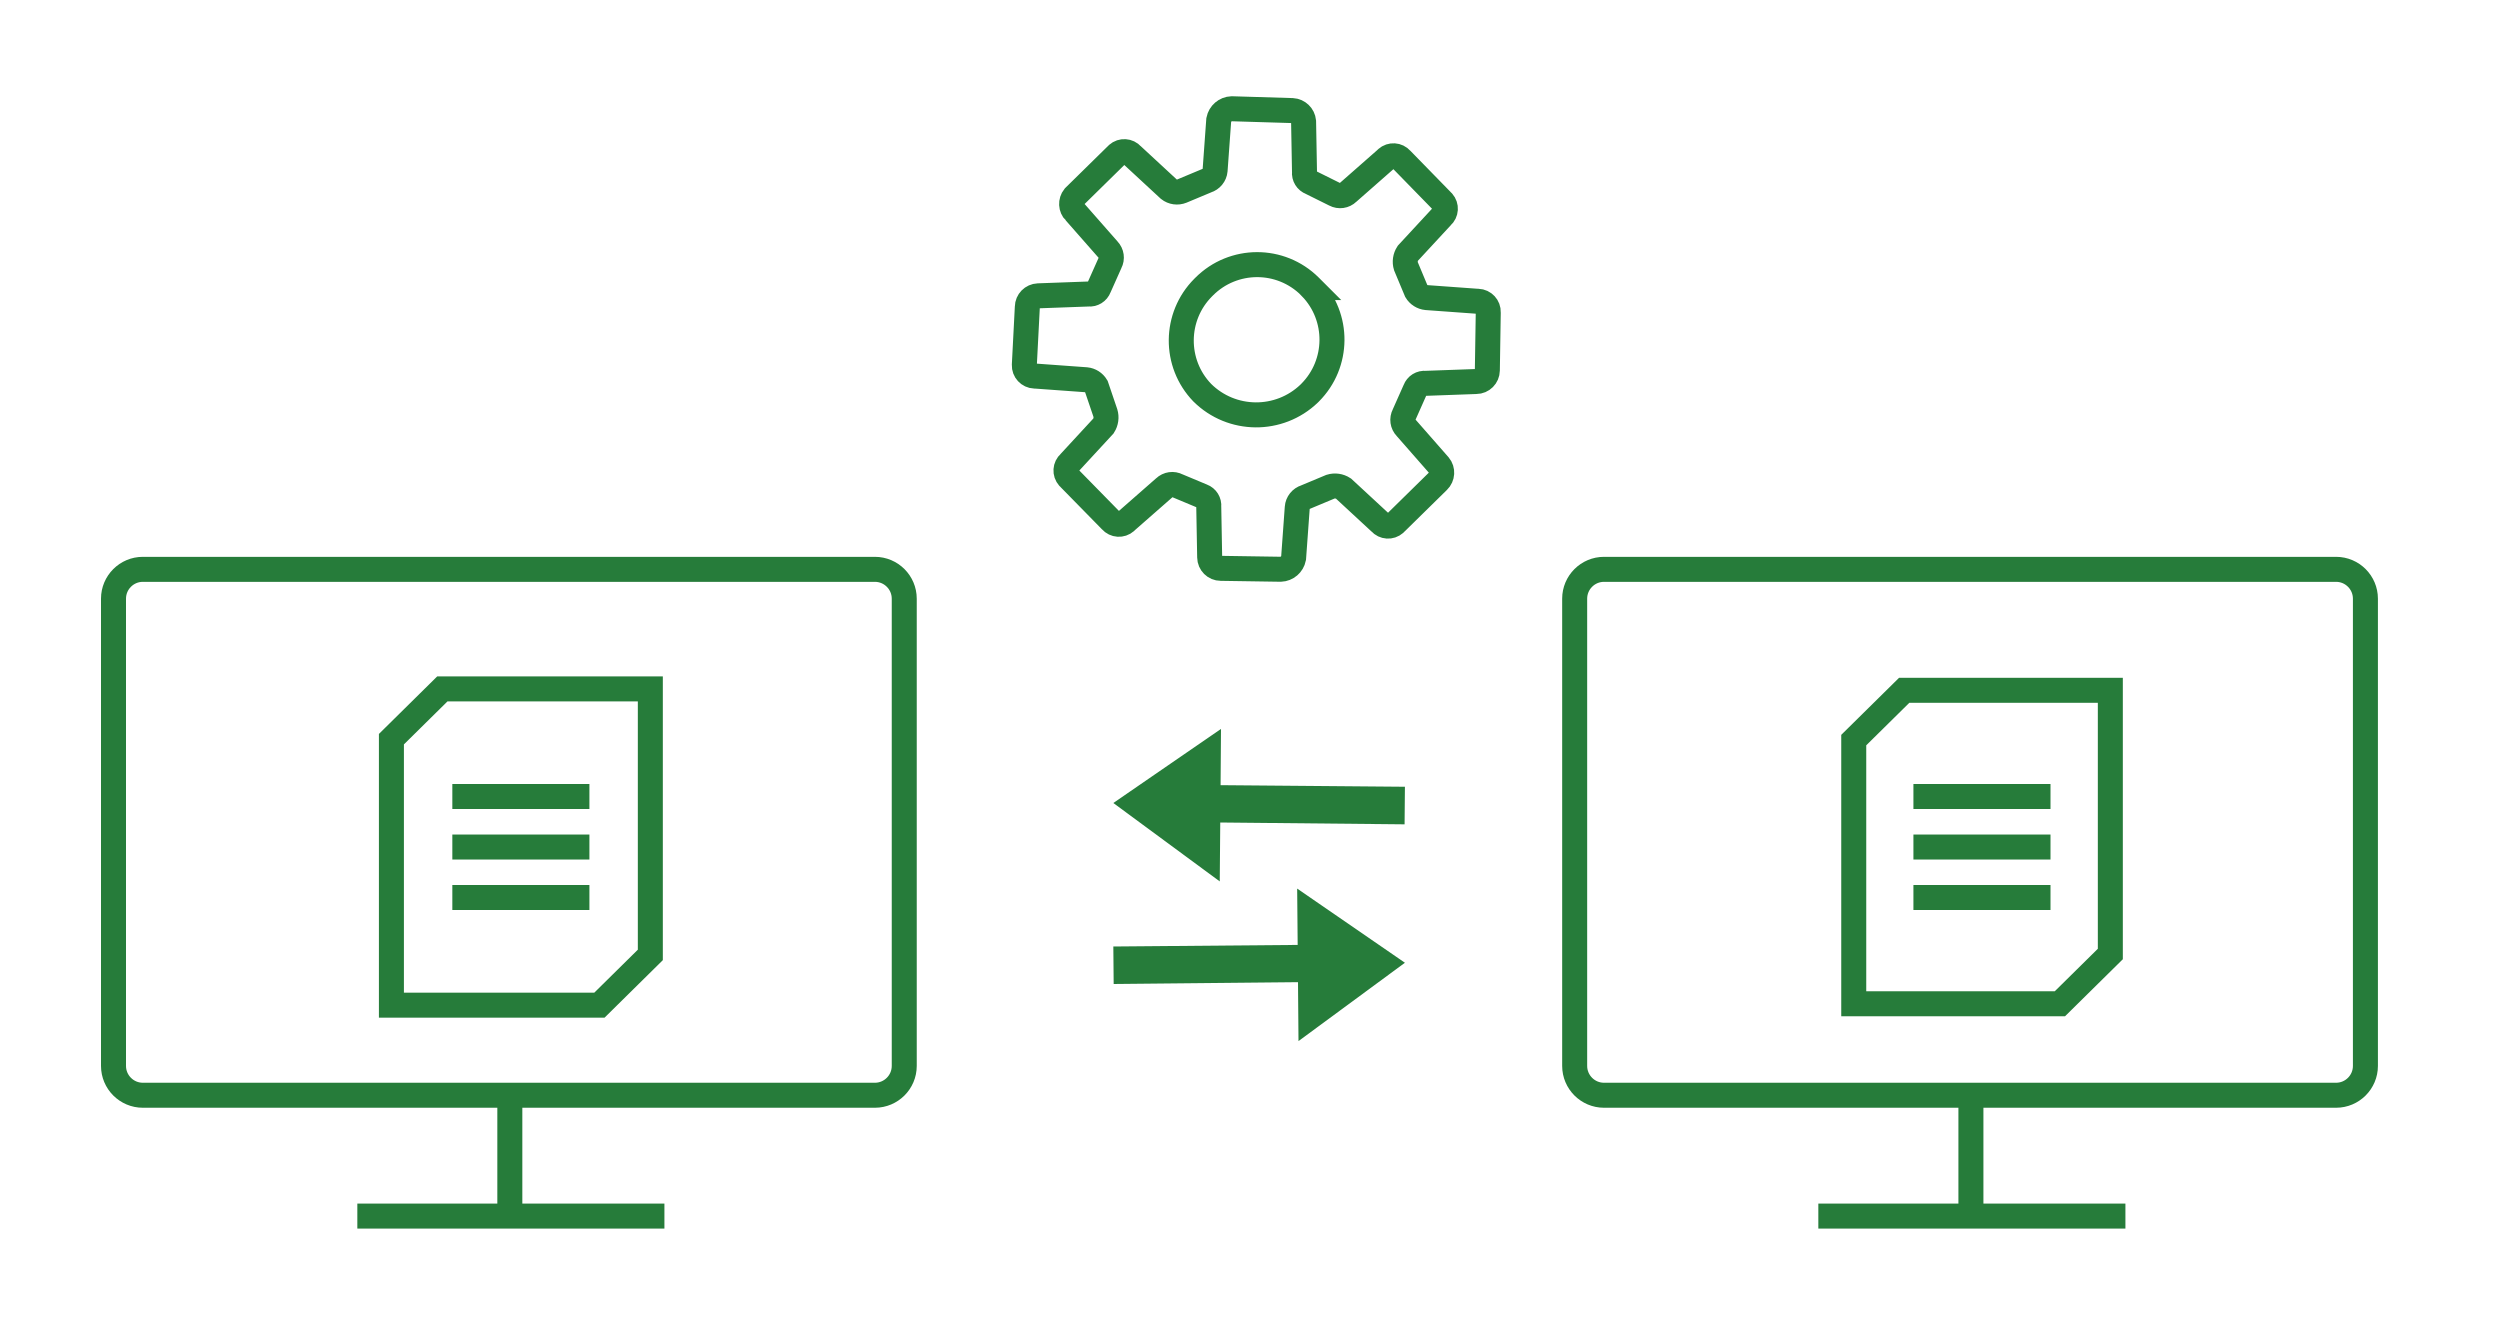 <?xml version="1.0" encoding="UTF-8"?>
<svg id="_レイヤー_2" data-name="レイヤー 2" xmlns="http://www.w3.org/2000/svg" viewBox="0 0 300 158.99">
  <defs>
    <style>
      .cls-1, .cls-2 {
        fill: none;
      }

      .cls-2 {
        stroke: #267c3a;
        stroke-miterlimit: 10;
        stroke-width: 3px;
      }

      .cls-3 {
        fill: #267c3a;
        fill-rule: evenodd;
      }
    </style>
  </defs>
  <g id="_レイヤー_1-2" data-name="レイヤー 1">
    <g>
      <rect class="cls-1" width="300" height="158.99"/>
      <g>
        <g>
          <path class="cls-1" d="M109.03,134.07H21.17c-1.94,0-3.52-1.58-3.52-3.52h0v-56.07c0-1.94,1.58-3.52,3.52-3.52h87.85c1.94,0,3.52,1.58,3.52,3.52h0v56.07c0,1.94-1.58,3.52-3.52,3.52h0Z"/>
          <g id="_レイヤー_2-2" data-name="レイヤー 2">
            <g id="uuid-dfb2c116-643d-4df7-bf77-11ff9ca1a048" data-name="レイヤー 1-2">
              <g id="uuid-9abc4de5-0626-4057-908b-c52939714735" data-name="レイヤー 2-2">
                <g id="_レイヤー_1-2-2" data-name="レイヤー 1-2-2">
                  <path class="cls-2" d="M105,131.43H17.14c-1.94,0-3.52-1.58-3.52-3.52h0v-56.07c0-1.94,1.58-3.52,3.52-3.52h87.85c1.94,0,3.52,1.58,3.52,3.52h0v56.07c0,1.94-1.58,3.52-3.52,3.52h0Z"/>
                  <path class="cls-2" d="M79.73,145.93h-36.85M61.18,132.34v13.59"/>
                </g>
              </g>
            </g>
          </g>
          <path class="cls-2" d="M54.28,95.58h16.45M54.28,101.64h16.45M54.28,107.7h16.45M78.04,114.59l-6.11,6.03h-24.96v-31.92l6.11-6.03h24.96v31.92Z"/>
        </g>
        <g>
          <path class="cls-1" d="M284.36,134.07h-87.85c-1.94,0-3.52-1.58-3.52-3.52h0v-56.07c0-1.94,1.58-3.52,3.52-3.52h87.85c1.94,0,3.52,1.58,3.52,3.52h0v56.07c0,1.94-1.58,3.52-3.52,3.52h0Z"/>
          <g id="_レイヤー_2-3" data-name="レイヤー 2">
            <g id="uuid-ab196547-ea19-45c1-ac50-95e5061e0eef" data-name="レイヤー 1-2">
              <g id="uuid-1fd74a5b-505a-438d-aa0e-f55279787360" data-name="レイヤー 2-2">
                <g id="_レイヤー_1-2-2-2" data-name="レイヤー 1-2-2">
                  <path class="cls-2" d="M280.33,131.43h-87.85c-1.94,0-3.52-1.58-3.52-3.52h0v-56.07c0-1.94,1.58-3.52,3.52-3.52h87.85c1.94,0,3.52,1.58,3.52,3.52h0v56.07c0,1.94-1.58,3.52-3.52,3.52h0Z"/>
                  <path class="cls-2" d="M255.05,145.93h-36.85M236.51,132.34v13.59"/>
                </g>
              </g>
            </g>
          </g>
          <path class="cls-2" d="M229.61,95.58h16.45M229.61,101.64h16.45M229.61,107.7h16.45M253.24,114.48l-6.05,5.97h-24.74v-31.64l6.05-5.97h24.74v31.64Z"/>
        </g>
        <polygon class="cls-3" points="155.76 117.86 155.82 124.93 168.59 115.53 155.66 106.63 155.72 113.39 133.6 113.58 133.64 118.08 155.76 117.86"/>
        <polygon class="cls-3" points="146.43 98.7 146.37 105.77 133.6 96.36 146.52 87.47 146.47 94.22 168.59 94.41 168.55 98.92 146.43 98.7"/>
        <g id="feature02">
          <path id="_機能" data-name="機能" class="cls-1" d="M132.03,28.09l3.99,4.54c.4.42.49,1.04.22,1.55l-1.33,2.98c-.19.51-.7.83-1.25.77l-6.05.22c-.72.03-1.29.61-1.3,1.33l-.36,6.97c-.03.71.52,1.3,1.23,1.33.03,0,.07,0,.1,0l6.08.44c.51.05.96.34,1.22.77l1.09,3.21c.16.52.08,1.09-.21,1.55l-4.09,4.43c-.52.46-.57,1.24-.11,1.76.03.04.07.08.11.11l4.99,5.09c.46.52,1.24.57,1.76.11.04-.03.08-.07.11-.11l4.54-3.98c.42-.4,1.04-.49,1.55-.22l2.99,1.25c.51.19.83.7.77,1.25l.11,6.09c.01.73.6,1.32,1.33,1.32l7.19.11c.76-.03,1.4-.58,1.55-1.33l.44-6.08c.04-.58.44-1.08,1-1.25l2.99-1.25c.52-.16,1.09-.08,1.55.22l4.42,4.09c.46.52,1.24.57,1.76.11.04-.03.08-.07.11-.11l5.08-4.99c.52-.5.57-1.32.11-1.87l-3.98-4.54c-.4-.41-.49-1.04-.22-1.55l1.33-2.99c.19-.51.7-.83,1.25-.77l6.08-.22c.73,0,1.32-.6,1.33-1.33l.11-6.97c.03-.71-.52-1.3-1.23-1.33-.03,0-.07,0-.1,0l-6.08-.44c-.51-.05-.96-.34-1.22-.77l-1.25-2.99c-.16-.52-.08-1.09.22-1.55l4.09-4.42c.52-.46.57-1.24.11-1.76-.03-.04-.07-.08-.11-.11l-4.87-4.99c-.46-.52-1.24-.57-1.76-.11-.04.03-.08.07-.11.11l-4.54,3.99c-.41.4-1.04.49-1.55.22l-2.88-1.43c-.51-.19-.83-.7-.77-1.25l-.11-6.09c-.07-.7-.64-1.25-1.34-1.29l-7.29-.22c-.76.03-1.4.58-1.55,1.33l-.44,6.08c-.05.57-.45,1.05-1,1.22l-2.99,1.25c-.52.21-1.11.13-1.55-.22l-4.42-4.09c-.46-.52-1.24-.57-1.76-.11-.04.03-.08.07-.11.11l-5.08,4.99c-.44.55-.4,1.34.09,1.83ZM160.35,37.16c3.4,3.53,3.35,9.14-.11,12.61l-.11.11c-3.6,3.45-9.29,3.4-12.83-.11-3.4-3.53-3.35-9.14.11-12.61l.11-.11c3.5-3.51,9.18-3.53,12.7-.03.05.05.09.09.14.14Z"/>
        </g>
        <g id="feature02-2" data-name="feature02">
          <path id="_機能-2" data-name="機能" class="cls-2" d="M129,25.44l3.99,4.54c.4.42.49,1.04.22,1.55l-1.33,2.98c-.19.51-.7.83-1.25.77l-6.05.22c-.72.03-1.29.61-1.3,1.33l-.36,6.97c-.03.71.52,1.3,1.23,1.33.03,0,.07,0,.1,0l6.08.44c.51.05.96.34,1.22.77l1.09,3.21c.16.52.08,1.09-.21,1.55l-4.09,4.43c-.52.46-.57,1.24-.11,1.76.03.04.07.08.11.11l4.99,5.09c.46.52,1.24.57,1.76.11.04-.03.08-.07.11-.11l4.54-3.98c.42-.4,1.04-.49,1.55-.22l2.99,1.25c.51.19.83.7.77,1.25l.11,6.09c.01.73.6,1.32,1.33,1.32l7.19.11c.76-.03,1.4-.58,1.55-1.33l.44-6.08c.04-.58.44-1.08,1-1.25l2.99-1.25c.52-.16,1.09-.08,1.55.22l4.42,4.09c.46.52,1.24.57,1.76.11.04-.03.08-.07.11-.11l5.08-4.99c.52-.5.57-1.32.11-1.87l-3.98-4.54c-.4-.41-.49-1.04-.22-1.55l1.33-2.99c.19-.51.7-.83,1.25-.77l6.08-.22c.73,0,1.32-.6,1.33-1.33l.11-6.97c.03-.71-.52-1.3-1.23-1.33-.03,0-.07,0-.1,0l-6.08-.44c-.51-.05-.96-.34-1.22-.77l-1.25-2.99c-.16-.52-.08-1.09.22-1.55l4.09-4.42c.52-.46.57-1.24.11-1.76-.03-.04-.07-.08-.11-.11l-4.87-4.99c-.46-.52-1.24-.57-1.76-.11-.04.03-.08.07-.11.11l-4.54,3.99c-.41.4-1.04.49-1.55.22l-2.88-1.43c-.51-.19-.83-.7-.77-1.25l-.11-6.09c-.07-.7-.64-1.25-1.34-1.29l-7.29-.22c-.76.03-1.4.58-1.55,1.33l-.44,6.08c-.05.57-.45,1.05-1,1.22l-2.99,1.25c-.52.21-1.11.13-1.55-.22l-4.42-4.09c-.46-.52-1.24-.57-1.76-.11-.04.03-.08.07-.11.11l-5.08,4.99c-.44.55-.4,1.34.09,1.83ZM157.32,34.51c3.4,3.53,3.35,9.14-.11,12.61l-.11.11c-3.6,3.45-9.29,3.4-12.83-.11-3.4-3.53-3.35-9.14.11-12.61l.11-.11c3.5-3.51,9.18-3.53,12.7-.03.05.05.09.09.14.14Z"/>
        </g>
      </g>
    </g>
  </g>
</svg>